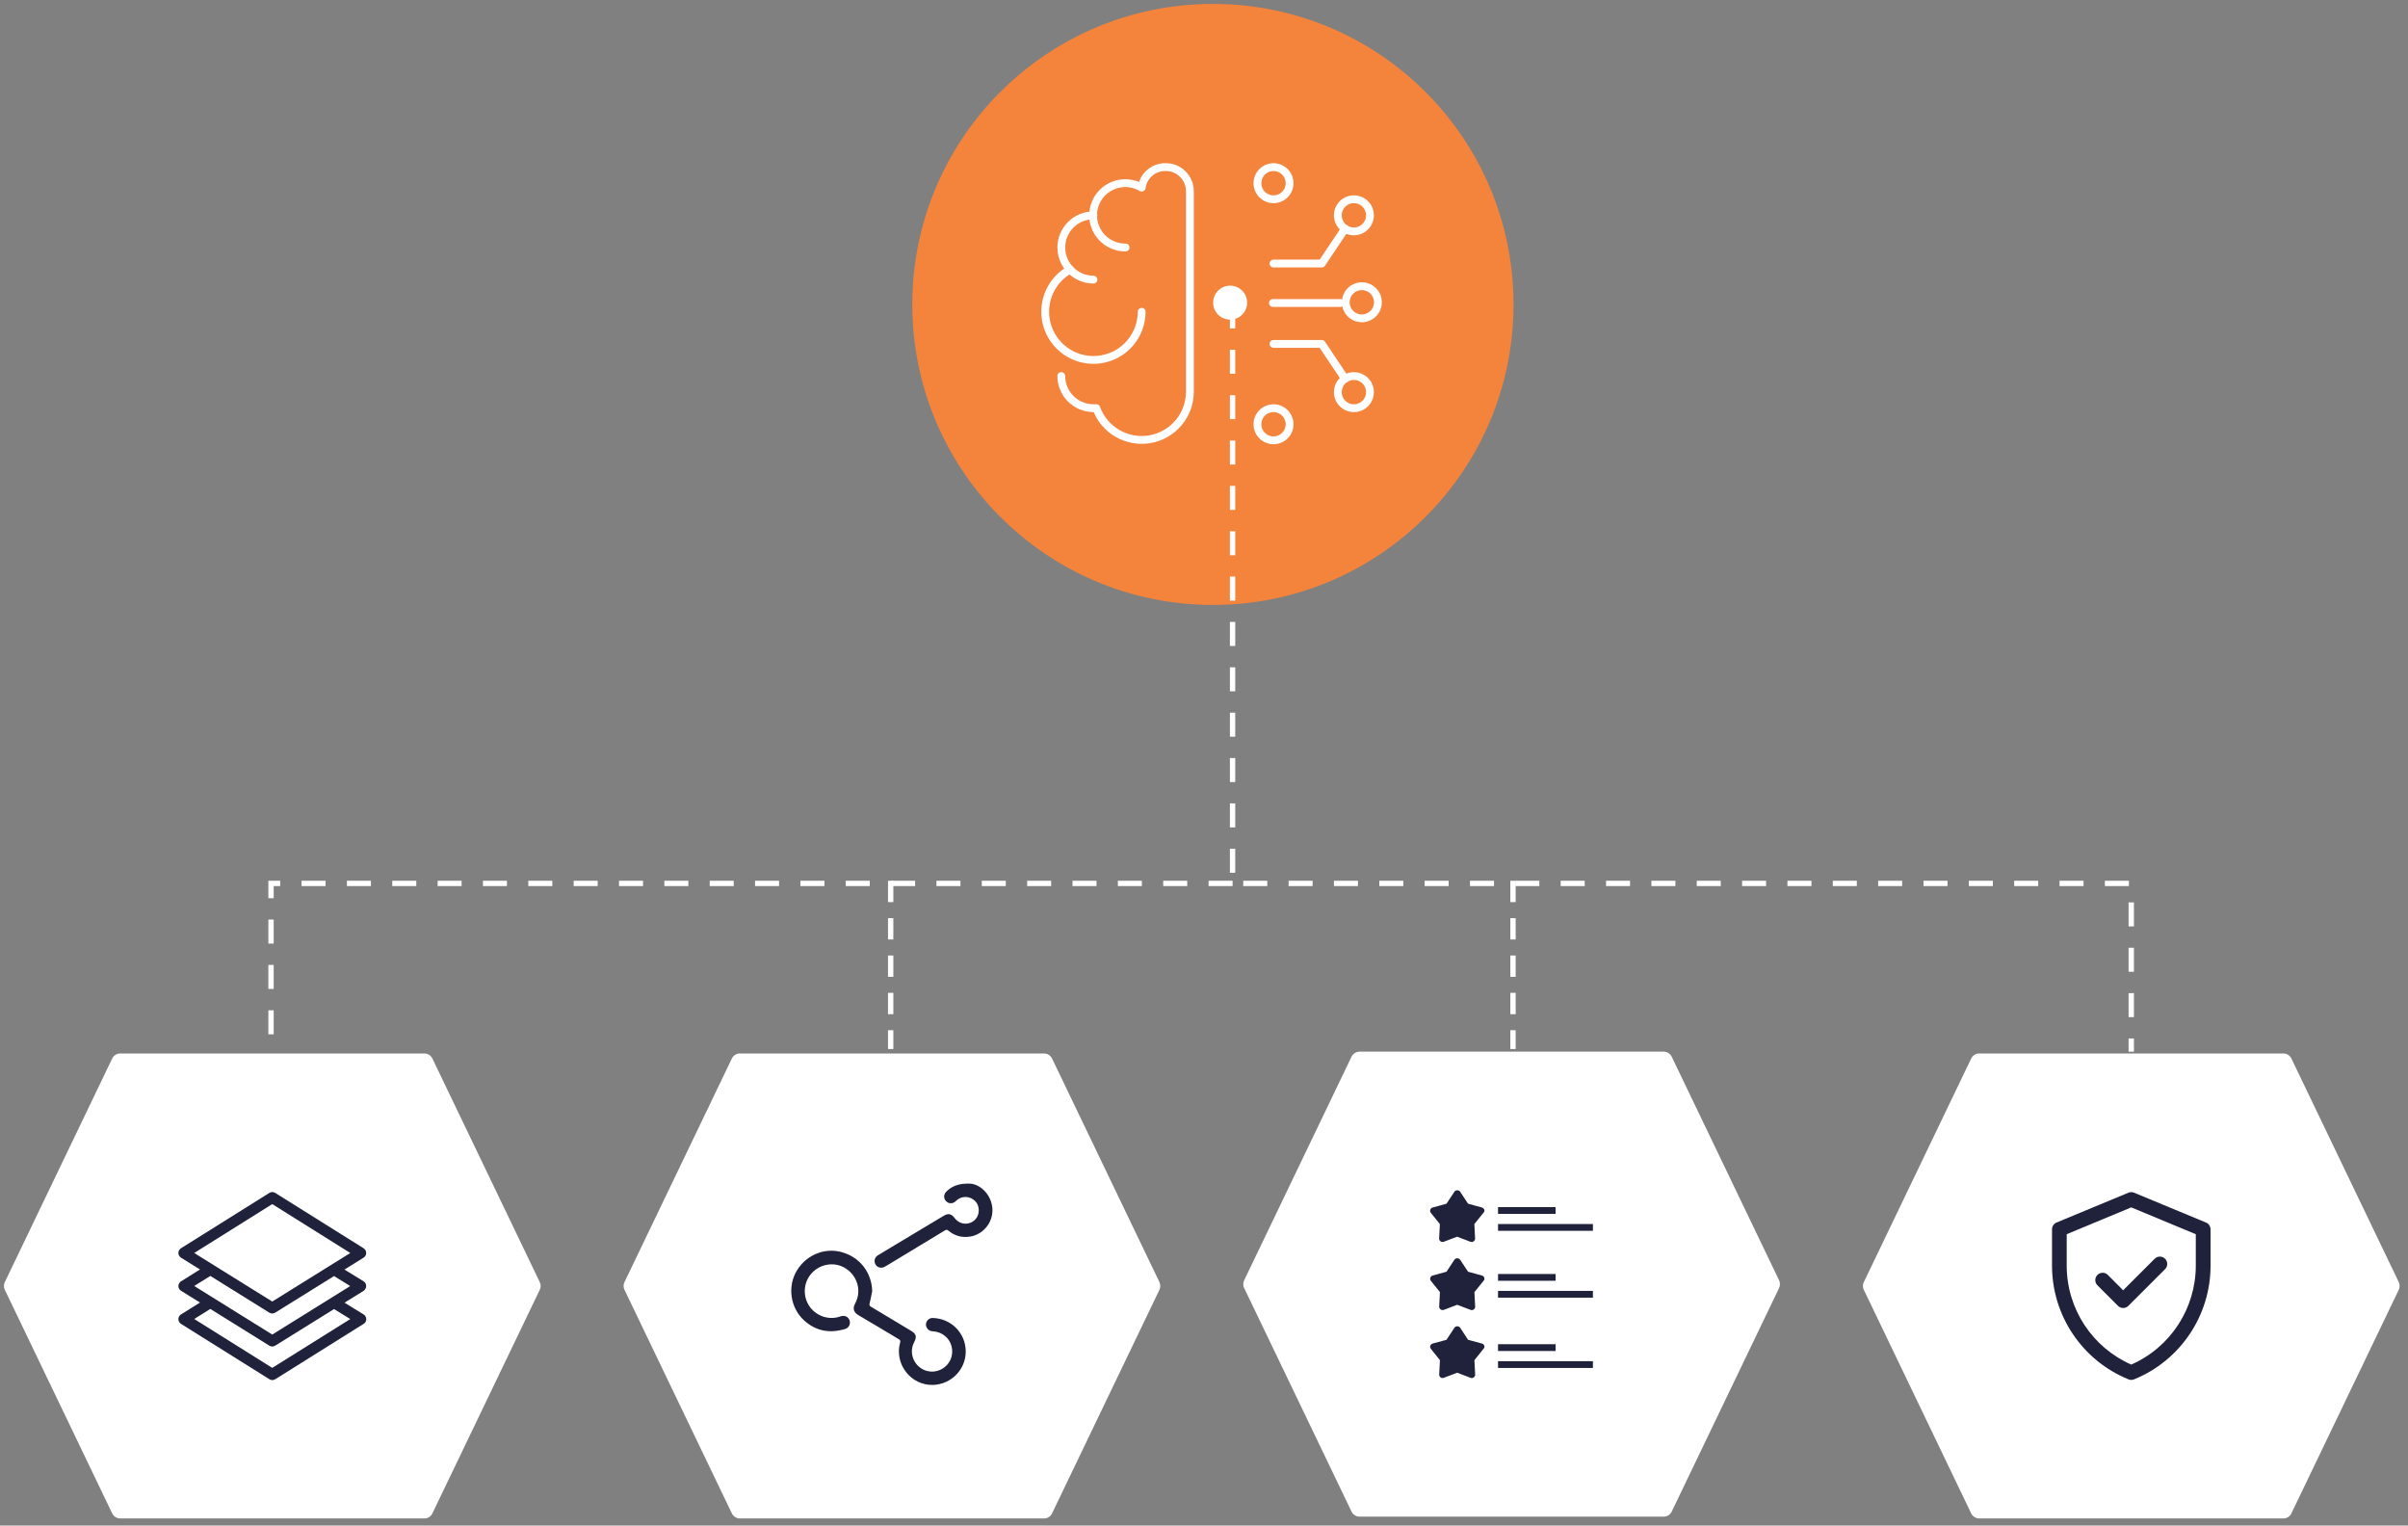 <svg xmlns:xlink="http://www.w3.org/1999/xlink" xmlns="http://www.w3.org/2000/svg" width="802px" height="508px" viewBox="0 0 802 508"><rect x="0" y="0" width="802" height="508" fill="#808080" stroke="none"/><desc>Created with Lunacy</desc><g id="Group-5" transform="translate(1.304 1.304)"><g id="Group-6" transform="translate(302.537 0)"><g id="Group-37"><path d="M100.125 200.14C155.423 200.14 200.251 155.337 200.251 100.07C200.251 44.803 155.423 0 100.125 0C44.828 0 0 44.803 0 100.07C0 155.337 44.828 200.14 100.125 200.14Z" id="Oval" fill="#F4833C" stroke="none"></path><g id="AI-Brain" transform="translate(44.222 54.204)"><g id="Group"><path d="M21.421 26.773C16.891 26.826 12.819 24.008 11.252 19.754C9.686 15.501 10.978 10.726 14.463 7.83C17.949 4.934 22.883 4.542 26.773 6.851C27.321 2.859 30.78 -0.089 34.801 0.002C39.239 0.002 42.829 3.603 42.829 8.026L42.829 74.928C42.764 82.703 37.151 89.318 29.488 90.622C21.826 91.927 14.32 87.583 11.67 80.277L10.704 80.277C4.791 80.277 0 75.489 0 69.579" transform="translate(5.407 0.128)" id="Path" fill="none" stroke="#FFFFFF" stroke-width="2.607" stroke-linecap="round" stroke-linejoin="round"></path><path d="M10.704 21.396C4.791 21.396 0 16.608 0 10.698C0 4.788 4.791 0 10.704 0" transform="translate(5.42 16.204)" id="Path" fill="none" stroke="#FFFFFF" stroke-width="2.607" stroke-linecap="round" stroke-linejoin="round"></path><path d="M32.138 14.077C32.125 21.905 26.473 28.585 18.745 29.889C11.017 31.194 3.485 26.745 0.901 19.348C-1.684 11.95 1.449 3.783 8.302 0" transform="translate(0.041 34.234)" id="Path" fill="none" stroke="#FFFFFF" stroke-width="2.607" stroke-linecap="round" stroke-linejoin="round"></path></g><g id="Group" transform="translate(70.624 0)"><path d="M0.148 1.667L22.546 1.667" transform="translate(5.119 43.727)" id="Path" fill="none" stroke="#FFFFFF" stroke-width="2.607" stroke-linecap="round" stroke-linejoin="round"></path><path d="M5.352 10.698C8.308 10.698 10.704 8.303 10.704 5.349C10.704 2.395 8.308 0 5.352 0C2.396 0 0 2.395 0 5.349C0 8.303 2.396 10.698 5.352 10.698Z" transform="translate(26.885 69.72)" id="Oval" fill="none" stroke="#FFFFFF" stroke-width="2.607" stroke-linecap="round" stroke-linejoin="round"></path><path d="M5.352 10.698C8.308 10.698 10.704 8.303 10.704 5.349C10.704 2.395 8.308 0 5.352 0C2.396 0 0 2.395 0 5.349C0 8.303 2.396 10.698 5.352 10.698Z" transform="translate(0.112 80.418)" id="Oval" fill="none" stroke="#FFFFFF" stroke-width="2.607" stroke-linecap="round" stroke-linejoin="round"></path><path d="M5.352 10.698C8.308 10.698 10.704 8.303 10.704 5.349C10.704 2.395 8.308 0 5.352 0C2.396 0 0 2.395 0 5.349C0 8.303 2.396 10.698 5.352 10.698Z" transform="translate(0.112 0.144)" id="Oval" fill="none" stroke="#FFFFFF" stroke-width="2.607" stroke-linecap="round" stroke-linejoin="round"></path><path d="M5.352 10.698C8.308 10.698 10.704 8.303 10.704 5.349C10.704 2.395 8.308 0 5.352 0C2.396 0 0 2.395 0 5.349C0 8.303 2.396 10.698 5.352 10.698Z" transform="translate(26.885 10.842)" id="Oval" fill="none" stroke="#FFFFFF" stroke-width="2.607" stroke-linecap="round" stroke-linejoin="round"></path><path d="M5.352 10.698C8.308 10.698 10.704 8.303 10.704 5.349C10.704 2.395 8.308 0 5.352 0C2.396 0 0 2.395 0 5.349C0 8.303 2.396 10.698 5.352 10.698Z" transform="translate(29.532 39.798)" id="Oval" fill="none" stroke="#FFFFFF" stroke-width="2.607" stroke-linecap="round" stroke-linejoin="round"></path><path d="M0 11.611L16.069 11.611L23.836 0" transform="translate(5.464 20.639)" id="Path" fill="none" stroke="#FFFFFF" stroke-width="2.607" stroke-linecap="round" stroke-linejoin="round"></path><path d="M0 0L16.069 0L23.836 11.611" transform="translate(5.464 59.009)" id="Path" fill="none" stroke="#FFFFFF" stroke-width="2.607" stroke-linecap="round" stroke-linejoin="round"></path></g><path d="M5.662 11.317C8.789 11.317 11.324 8.784 11.324 5.659C11.324 2.533 8.789 0 5.662 0C2.535 0 0 2.533 0 5.659C0 8.784 2.535 11.317 5.662 11.317Z" transform="translate(55.981 39.611)" id="Oval" fill="#FFFFFF" stroke="none"></path></g></g></g><g id="lines" transform="translate(88.959 99.268)"><path d="M0 0L0 192.794L299.315 192.794L299.315 248.821" transform="translate(320.251 0.802)" id="Path" fill="none" stroke="#FFFFFF" stroke-width="1.777" stroke-dasharray="7.996 7.108"></path><path d="M0 0L320.248 0L320.248 56.027" transform="matrix(-1 0 0 1 320.251 193.596)" id="Path" fill="none" stroke="#FFFFFF" stroke-width="1.777" stroke-dasharray="7.996 7.108"></path><path d="M0.887 0L0.887 56.027" transform="translate(412.768 192.721)" id="Path" fill="none" stroke="#FFFFFF" stroke-width="1.777" stroke-dasharray="7.108 5.331"></path><path d="M0.887 0L0.887 56.027" transform="translate(205.494 192.721)" id="Path" fill="none" stroke="#FFFFFF" stroke-width="1.777" stroke-dasharray="7.108 5.331"></path></g><g id="hexagons" transform="translate(0 348.891)"><g id="hexagon" transform="translate(0 0.6)"><path d="M178.466 76.135L142.712 1.697C142.221 0.67 141.17 0 140.031 0L38.737 0C37.597 0 36.547 0.648 36.055 1.697L0.302 76.135C-0.101 76.961 -0.101 77.899 0.302 78.703L36.055 153.141C36.547 154.168 37.597 154.838 38.737 154.838L140.031 154.838C141.17 154.838 142.221 154.191 142.712 153.141L178.466 78.703C178.868 77.899 178.868 76.961 178.466 76.135Z" id="Path" fill="#FFFFFF" stroke="none"></path><path d="M62.547 31.284C62.547 30.658 62.212 30.055 61.676 29.72L55.307 25.812L61.676 21.859C62.212 21.524 62.547 20.943 62.547 20.296C62.547 19.67 62.234 19.067 61.698 18.732L32.246 0.285C31.643 -0.095 30.905 -0.095 30.302 0.285L0.85 18.732C0.314 19.067 -0.021 19.648 0.001 20.296C0.001 20.921 0.336 21.524 0.873 21.859L7.196 25.79L0.873 29.743C0.336 30.078 0.001 30.658 0.001 31.306C0.001 31.954 0.336 32.534 0.873 32.869L7.196 36.8L0.873 40.753C0.336 41.088 0.001 41.669 0.001 42.316C0.001 42.942 0.336 43.545 0.85 43.88L30.302 62.327C30.593 62.506 30.928 62.618 31.285 62.618C31.643 62.618 31.956 62.528 32.269 62.327L61.721 43.88C62.257 43.545 62.592 42.964 62.57 42.316C62.57 41.691 62.234 41.088 61.698 40.753L55.33 36.845L61.698 32.892C62.234 32.512 62.547 31.909 62.547 31.284ZM31.263 4.014L5.275 20.296L31.263 36.465C32 35.996 57.005 20.452 57.251 20.296L31.263 4.014ZM5.275 31.284L31.263 47.453C31.956 47.029 57.095 31.395 57.229 31.306L51.844 27.978L32.224 40.172C31.933 40.351 31.598 40.441 31.263 40.441C30.928 40.441 30.593 40.351 30.302 40.172L10.638 27.934L5.275 31.284ZM57.251 42.294L31.263 58.553L5.275 42.272L10.638 38.922L30.302 51.161C30.593 51.339 30.928 51.429 31.263 51.429C31.598 51.429 31.933 51.339 32.224 51.161L51.844 38.967L57.251 42.294Z" transform="translate(58.11 46.147)" id="Shape" fill="#1F223A" fill-rule="evenodd" stroke="none"></path></g><g id="hexagon" transform="translate(412.768 0)"><path d="M178.466 76.135L142.712 1.697C142.221 0.67 141.17 0 140.031 0L38.737 0C37.597 0 36.547 0.648 36.055 1.697L0.302 76.135C-0.101 76.961 -0.101 77.899 0.302 78.703L36.055 153.141C36.547 154.168 37.597 154.838 38.737 154.838L140.031 154.838C141.17 154.838 142.221 154.191 142.712 153.141L178.466 78.703C178.846 77.899 178.846 76.961 178.466 76.135Z" id="Path" fill="#FFFFFF" stroke="none"></path><g id="Group" transform="translate(61.775 46.156)"><g id="icon" transform="translate(0.452 0.007)"><path d="M18.051 6.477C17.939 6.119 17.648 5.851 17.269 5.74L12.643 4.467L10.006 0.469C9.582 -0.156 8.531 -0.156 8.107 0.469L5.47 4.467L0.844 5.74C0.465 5.851 0.174 6.119 0.062 6.477C-0.072 6.834 0.018 7.236 0.263 7.526L3.258 11.256L3.012 16.035C2.99 16.415 3.168 16.773 3.481 16.996C3.794 17.219 4.174 17.286 4.531 17.152L9.001 15.455L13.47 17.152C13.604 17.197 13.738 17.219 13.872 17.219C14.095 17.219 14.341 17.152 14.52 16.996C14.833 16.773 15.012 16.415 14.989 16.035L14.744 11.256L17.738 7.526C18.095 7.236 18.185 6.834 18.051 6.477Z" id="Path" fill="#1F223A" stroke="none"></path><path d="M0 0L19.173 0L19.173 2.256L0 2.256L0 0Z" transform="translate(22.632 5.606)" id="Rectangle" fill="#1F223A" stroke="none"></path><path d="M0 0L31.597 0L31.597 2.256L0 2.256L0 0Z" transform="translate(22.632 11.234)" id="Rectangle" fill="#1F223A" stroke="none"></path><path d="M18.028 6.477C17.917 6.119 17.626 5.829 17.246 5.74L12.621 4.467L9.984 0.469C9.559 -0.156 8.509 -0.156 8.084 0.469L5.448 4.467L0.844 5.74C0.465 5.851 0.174 6.119 0.062 6.477C-0.072 6.834 0.018 7.236 0.263 7.526L3.258 11.256L3.012 16.058C2.99 16.438 3.168 16.795 3.481 17.018C3.794 17.241 4.174 17.308 4.531 17.174L9.001 15.477L13.47 17.174C13.604 17.219 13.738 17.264 13.872 17.264C14.095 17.264 14.341 17.174 14.52 17.041C14.833 16.817 15.012 16.46 14.989 16.08L14.744 11.278L17.738 7.549C18.073 7.236 18.163 6.834 18.028 6.477Z" transform="translate(0.022 22.646)" id="Path" fill="#1F223A" stroke="none"></path><path d="M0 0L19.173 0L19.173 2.256L0 2.256L0 0Z" transform="translate(22.632 27.872)" id="Rectangle" fill="#1F223A" stroke="none"></path><path d="M0 0L31.597 0L31.597 2.256L0 2.256L0 0Z" transform="translate(22.632 33.5)" id="Rectangle" fill="#1F223A" stroke="none"></path><path d="M18.028 6.477C17.917 6.119 17.626 5.829 17.246 5.74L12.621 4.489L9.984 0.469C9.559 -0.156 8.509 -0.156 8.084 0.469L5.448 4.489L0.844 5.74C0.465 5.851 0.174 6.119 0.062 6.477C-0.072 6.834 0.018 7.236 0.263 7.526L3.258 11.278L3.012 16.058C2.99 16.438 3.168 16.795 3.481 17.018C3.794 17.241 4.174 17.286 4.531 17.152L9.001 15.455L13.47 17.152C13.604 17.219 13.738 17.241 13.872 17.241C14.095 17.241 14.341 17.152 14.52 17.018C14.833 16.795 15.012 16.438 14.989 16.058L14.744 11.278L17.738 7.526C18.073 7.236 18.163 6.856 18.028 6.477Z" transform="translate(0.022 45.292)" id="Path" fill="#1F223A" stroke="none"></path><path d="M0 0L19.173 0L19.173 2.256L0 2.256L0 0Z" transform="translate(22.632 51.255)" id="Rectangle" fill="#1F223A" stroke="none"></path><path d="M0 0L31.597 0L31.597 2.256L0 2.256L0 0Z" transform="translate(22.632 56.906)" id="Rectangle" fill="#1F223A" stroke="none"></path></g></g></g><g id="hexagon" transform="translate(619.152 0.6)"><path d="M178.466 76.135L142.712 1.697C142.221 0.67 141.17 0 140.031 0L38.737 0C37.597 0 36.547 0.648 36.055 1.697L0.302 76.135C-0.101 76.961 -0.101 77.899 0.302 78.703L36.055 153.141C36.547 154.168 37.597 154.838 38.737 154.838L140.031 154.838C141.17 154.838 142.221 154.191 142.712 153.141L178.466 78.703C178.846 77.899 178.846 76.961 178.466 76.135Z" id="Path" fill="#FFFFFF" stroke="none"></path><path d="M27.329 0.184L51.284 10.123C52.2 10.48 52.781 11.373 52.803 12.378L52.803 24.461C52.803 41.077 42.748 56.063 27.329 62.339C26.726 62.584 26.055 62.584 25.474 62.339C10.056 56.063 0 41.099 0 24.461L0 12.378C0 11.396 0.581 10.502 1.497 10.123L25.452 0.184C26.055 -0.061 26.726 -0.061 27.329 0.184ZM47.887 24.461C47.887 38.598 39.575 51.618 26.39 57.425C13.542 51.775 4.894 38.978 4.894 24.461L4.894 14.009L26.39 5.075L47.887 14.009L47.887 24.461ZM34.189 22.183L23.687 32.68L18.592 27.565C17.631 26.605 16.089 26.605 15.128 27.565C14.167 28.526 14.167 30.067 15.128 31.027L21.966 37.861C22.927 38.821 24.469 38.821 25.43 37.861L37.653 25.645C38.614 24.684 38.614 23.143 37.653 22.183C36.692 21.223 35.15 21.223 34.189 22.183Z" transform="translate(62.982 46.18)" id="Shape" fill="#1F223A" fill-rule="evenodd" stroke="none"></path></g><g id="hexagon" transform="translate(206.384 0.6)"><path d="M178.466 76.135L142.712 1.697C142.221 0.67 141.17 0 140.031 0L38.737 0C37.597 0 36.547 0.648 36.055 1.697L0.302 76.135C-0.101 76.961 -0.101 77.899 0.302 78.703L36.055 153.141C36.547 154.168 37.597 154.838 38.737 154.838L140.031 154.838C141.17 154.838 142.221 154.191 142.712 153.141L178.466 78.703C178.846 77.899 178.846 76.961 178.466 76.135Z" id="Path" fill="#FFFFFF" stroke="none"></path><g id="Group" transform="translate(55.738 43.322)"><path d="M26.953 13.444C26.663 14.829 26.439 16.236 26.082 17.598C25.948 18.112 26.037 18.335 26.462 18.603C30.908 21.261 35.333 23.941 39.78 26.598C41.634 27.715 41.903 28.586 40.897 30.529C39.31 33.611 40.428 37.453 43.444 39.284C46.416 41.093 50.282 40.289 52.36 37.43C54.371 34.639 53.88 30.641 51.266 28.452C50.17 27.514 48.897 27 47.467 26.866C47.176 26.844 46.863 26.822 46.573 26.755C45.5 26.509 44.74 25.392 44.874 24.343C45.031 23.181 45.992 22.355 47.132 22.4C53.232 22.556 58.059 27.402 58.103 33.477C58.148 39.507 53.344 44.465 47.266 44.689C39.869 44.934 34.26 37.765 36.249 30.574C36.405 29.993 36.294 29.747 35.802 29.457C31.311 26.799 26.841 24.075 22.328 21.439C20.875 20.591 20.339 19.273 21.255 17.62C23.512 13.466 22.126 8.464 18.126 5.895C14.35 3.461 9.21 4.377 6.372 7.995C3.959 11.054 3.87 15.499 6.171 18.67C8.518 21.908 12.696 23.204 16.406 21.864C17.702 21.395 18.998 21.953 19.4 23.137C19.825 24.387 19.221 25.683 17.925 26.062C12.875 27.581 8.25 26.822 4.272 23.204C-0.354 19.005 -1.359 11.791 1.926 6.498C5.345 0.96 12.026 -1.408 17.97 0.848C23.378 2.813 26.797 7.727 26.953 13.444Z" transform="translate(0.112 22.364)" id="Path" fill="#1F223A" stroke="none"></path><path d="M31.411 0C35.075 0 38.852 3.551 39.232 8.197C39.612 12.73 36.327 16.929 31.835 17.644C29.109 18.091 26.696 17.421 24.573 15.656C24.171 15.321 23.902 15.299 23.478 15.567C16.953 19.52 10.428 23.473 3.903 27.404C3.523 27.627 3.121 27.873 2.696 27.962C1.601 28.208 0.529 27.605 0.149 26.6C-0.231 25.595 0.126 24.478 1.11 23.875C2.897 22.781 4.685 21.709 6.495 20.637C11.992 17.354 17.467 14.048 22.964 10.765C24.55 9.805 25.556 10.006 26.673 11.502C27.992 13.244 30.204 13.825 32.148 12.954C34.047 12.083 35.053 10.028 34.606 7.929C33.936 4.735 29.981 3.373 27.456 5.472C27.254 5.628 27.098 5.807 26.897 5.986C25.891 6.812 24.595 6.723 23.746 5.785C22.942 4.891 22.986 3.574 23.88 2.68C25.735 0.849 27.947 -0.022 31.411 0Z" transform="translate(27.855 0.007)" id="Path" fill="#1F223A" stroke="none"></path></g></g></g></g></svg>